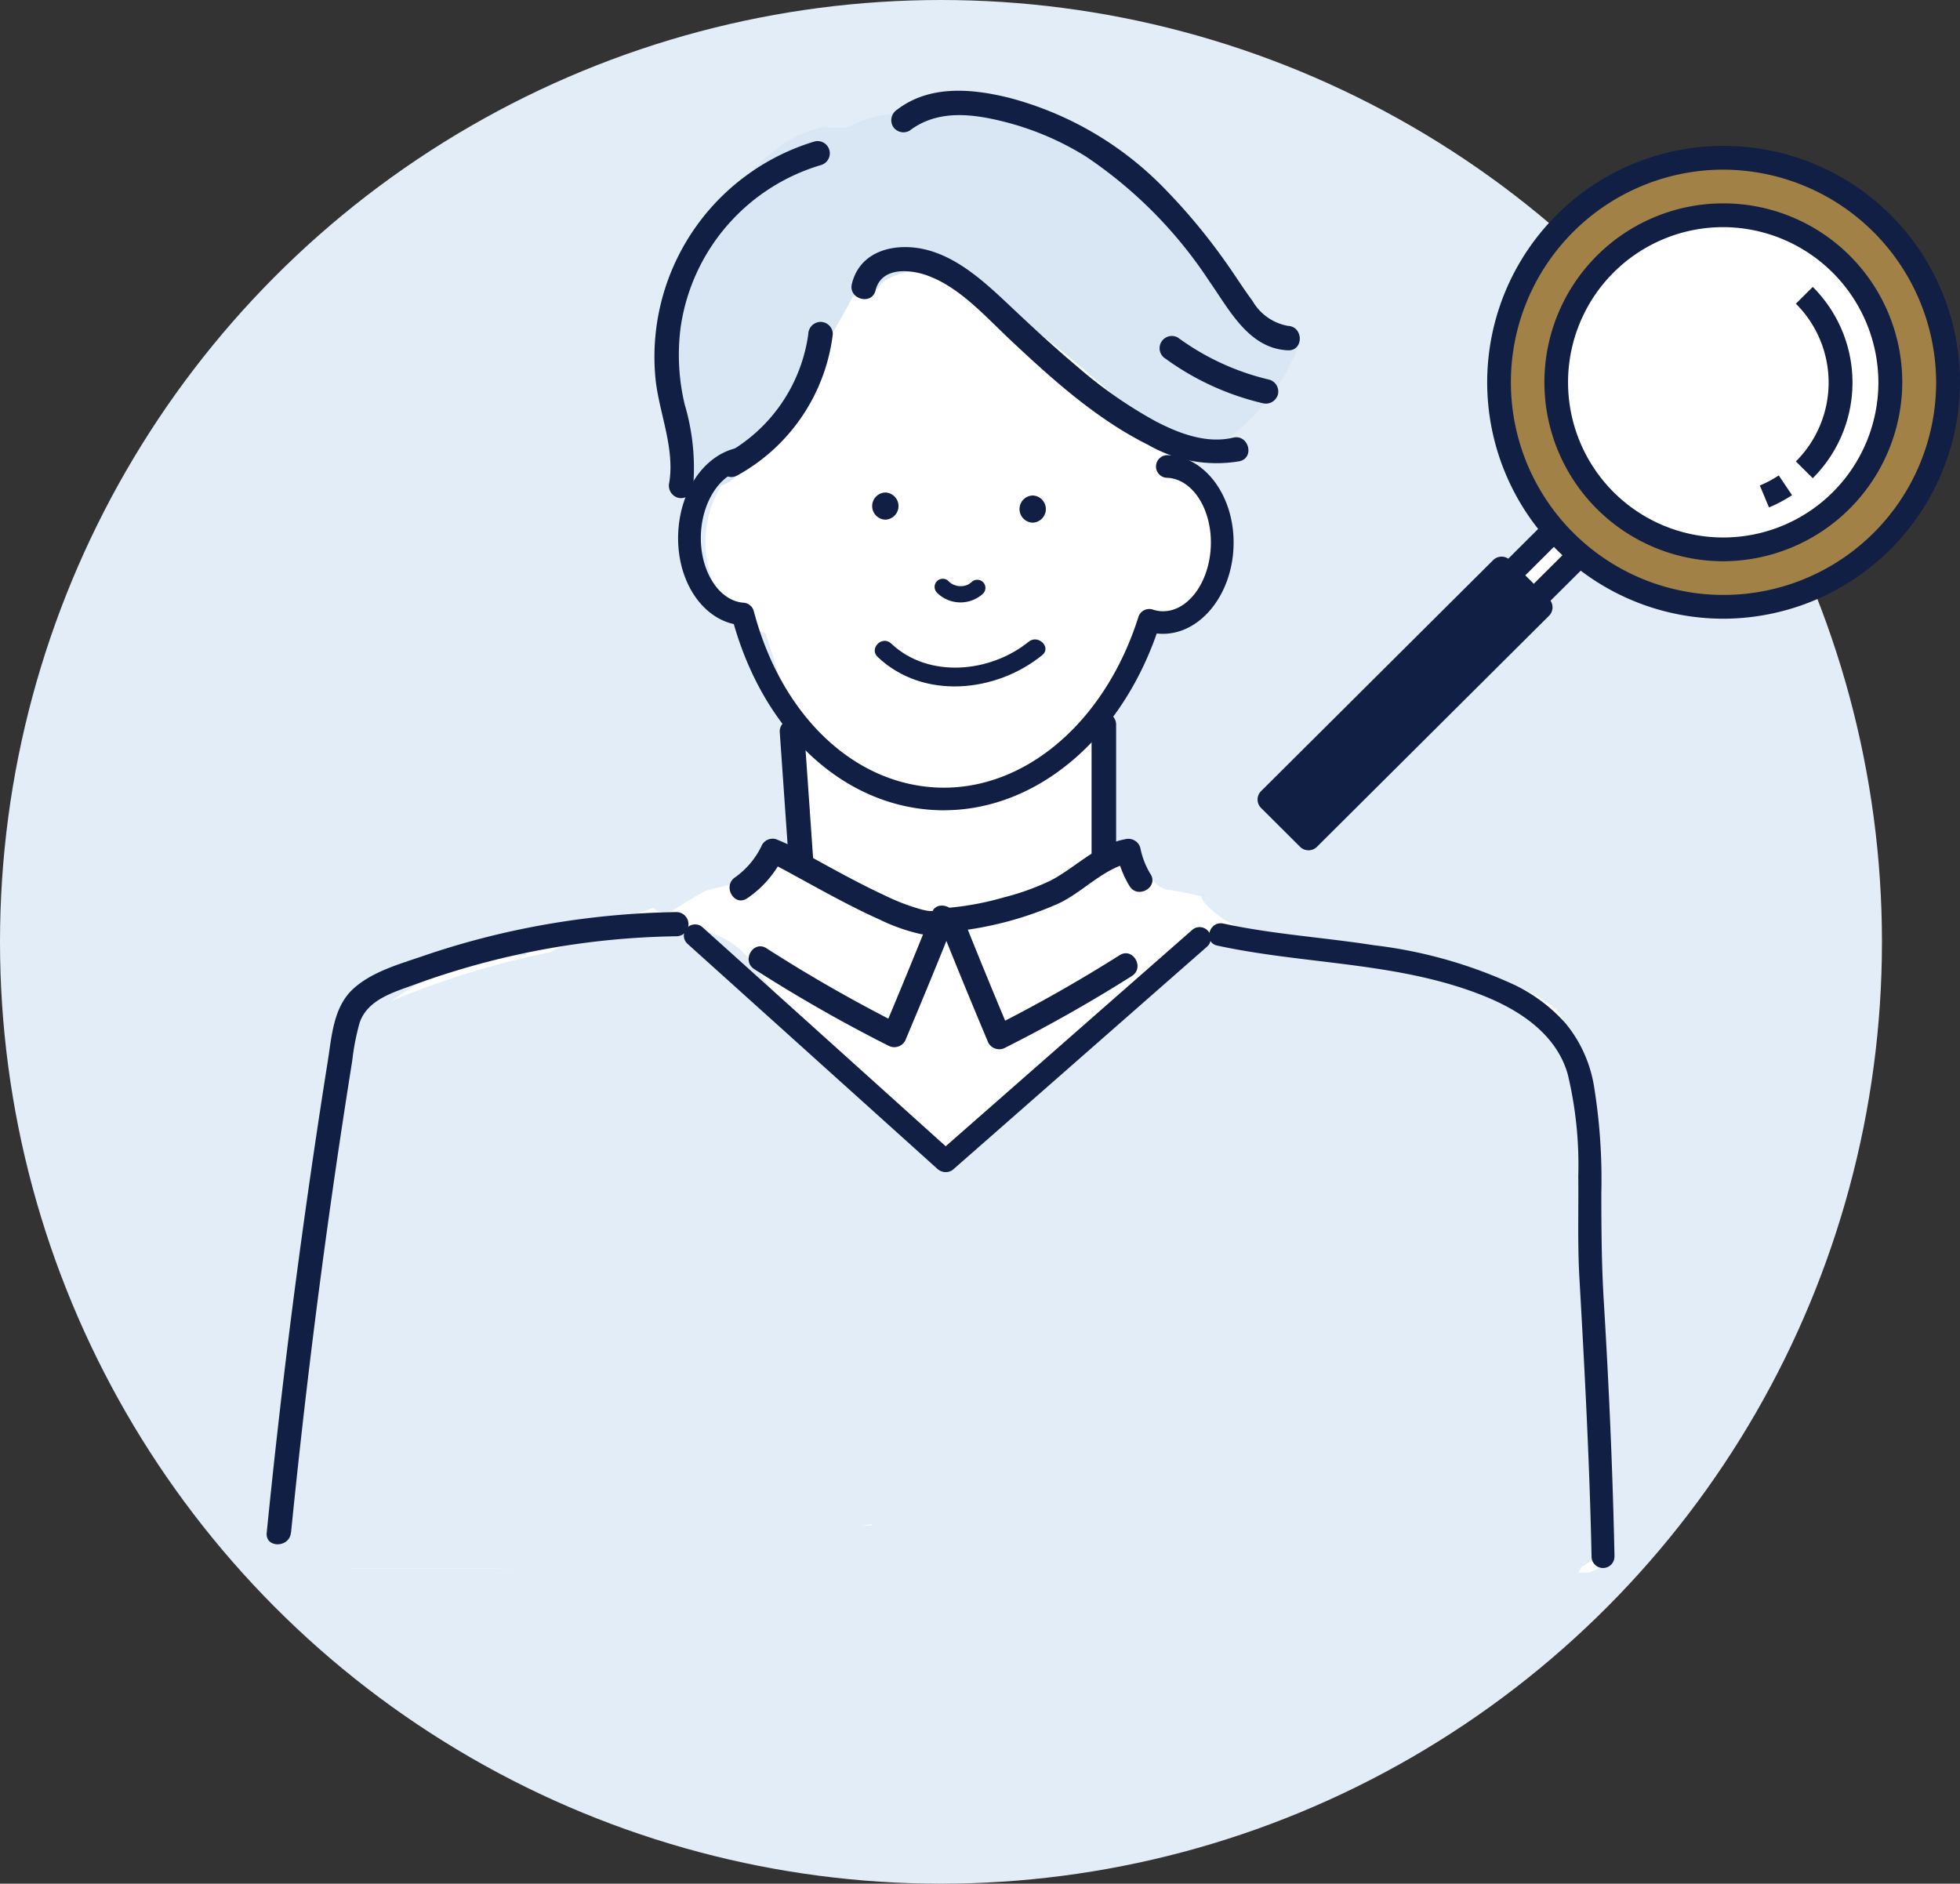 <svg id="グループ_18147" data-name="グループ 18147" xmlns="http://www.w3.org/2000/svg" xmlns:xlink="http://www.w3.org/1999/xlink" width="154" height="148" viewBox="0 0 154 148">
  <rect x="0" y="0" width="154" height="148" fill="#333333" stroke="none"/>
  <defs>
    <clipPath id="clip-path">
      <rect id="長方形_8025" data-name="長方形 8025" width="133.044" height="116.975" fill="#e2edf7"/>
    </clipPath>
  </defs>
  <ellipse id="楕円形_124" data-name="楕円形 124" cx="73.934" cy="74" rx="73.934" ry="74" fill="#e2edf7"/>
  <g id="グループ_18133" data-name="グループ 18133" transform="translate(20.956 7.13)">
    <g id="グループ_18132" data-name="グループ 18132" transform="translate(0)" clip-path="url(#clip-path)">
      <path id="パス_53370" data-name="パス 53370" d="M105.535,105.284a1.425,1.425,0,0,1,.558-1.209q-.9-2.437-1.893-4.84l-.026-.06a85.5,85.5,0,0,0-.876-9.159q-.029-3.08-.058-6.162a2.035,2.035,0,0,0,.189-.358,2.366,2.366,0,0,0-.96-2.916,14.985,14.985,0,0,0-10.336-2.587c-.032,0-.063.01-.1.015q-.451-.41-.879-.838A45.852,45.852,0,0,1,83.2,76.081c-2.647-.568-5.925-1.318-7.808-3.425a1.71,1.71,0,0,1-.357-.6c-.827-.185-1.659-.382-2.515-.494a1.65,1.65,0,0,1-1.313-.917,3.367,3.367,0,0,0-1.261.174,3.165,3.165,0,0,0-2.778-1.95q.05-4.3-.156-8.612a3.265,3.265,0,0,0-.427-1.5A17.358,17.358,0,0,0,68.752,56.7q.078-.227.158-.451a1.326,1.326,0,0,1,.2-.552,14.659,14.659,0,0,1,1.01-2.164A1.426,1.426,0,0,1,70.687,53a10.673,10.673,0,0,0,.369-1.127,1.736,1.736,0,0,1,1.724-1.142h1.314a1.314,1.314,0,0,1,.14.009c2.9-2.494,4.84-7.074,1.492-10.079a4.724,4.724,0,0,0-1.522-.913,15.924,15.924,0,0,0-.074-1.617,36.056,36.056,0,0,0-1.906-8.865c-.919-2.553-2.018-5.536-4.074-7.419a6.926,6.926,0,0,0-4.34-1.823,6.245,6.245,0,0,0-3.076-.309,11.015,11.015,0,0,0-3.384-1.934c-3.05-1.02-6.035.4-8.348,2.582a6.978,6.978,0,0,0-4.083,1.044c-3.007,1.813-4.881,5.539-6.027,8.716a13.806,13.806,0,0,0-.441,8.228,8.542,8.542,0,0,0-1.526,9.58,6.615,6.615,0,0,0,3.885,3.477,54.258,54.258,0,0,1,2.547,10.8,4.488,4.488,0,0,0,.206.9,14.624,14.624,0,0,0,.71,4.873,3.8,3.8,0,0,0-3.014,1.785,2.7,2.7,0,0,0-.161.325,3.028,3.028,0,0,0-.993.82,11.469,11.469,0,0,0-1.976.234c-.684.14-1.369.31-2.052.5-.815.445-1.608.941-2.4,1.433a1.338,1.338,0,0,1-1.7-.1c-.568.2-1.132.408-1.69.611q-.459.167-.917.342-3.3.22-6.583.585a1.26,1.26,0,0,0-.706,2.178,18.218,18.218,0,0,0-10.275,3.336A10.355,10.355,0,0,0,7.767,85.05,25.25,25.25,0,0,0,6.4,93.032c-1.539,6.377-3.015,12.849-3.06,19.355a2.346,2.346,0,0,0,1.157,2,36.455,36.455,0,0,0-1.264,8.172A2.248,2.248,0,0,0,6.528,124.6a.986.986,0,0,0,.264.077l.312.04h0l1.145.151H19.673a3.282,3.282,0,0,1,1.426.334h84.418a4.847,4.847,0,0,0,1.552-.893,187.491,187.491,0,0,1-1.533-19.028" transform="translate(-1.62 -8.774)" fill="#fff"/>
      <path id="パス_53371" data-name="パス 53371" d="M106.425,178.771q-1.75-13.261-2.432-26.627a5.162,5.162,0,0,0-.272-1.392,31.657,31.657,0,0,0,.006-4.118c.136-.5.289-.992.453-1.482.832-2.486-.973-5-3.283-5.757a7.881,7.881,0,0,0-.776-.21c-2.6-2.113-5.828-2.895-9.08-3.452l-11.4-1.954c-1.89-.324-3.72-.771-5.5.268a18.253,18.253,0,0,0-2.58,2.157q-2.29,2.016-4.595,4.015-4.418,3.83-8.891,7.6-2.139,1.8-4.291,3.588l-.02.015c-1.251-.991-2.421-2.2-3.55-3.266q-2.161-2.045-4.185-4.228t-3.9-4.493c-.192-.237-.38-.477-.573-.713l-.2-.254c-.129-.168-.257-.336-.384-.5q-.963-1.279-1.88-2.591c-1.235-1.758-3.635-3.224-5.888-2.385l-.434.159a9.442,9.442,0,0,0-2.74-.471,12.669,12.669,0,0,0-4.524.814,9.718,9.718,0,0,0-2.409.929,66.607,66.607,0,0,0-14.719,4.829c-2.676,1.236-3.194,4.91-1.775,7.248a153.649,153.649,0,0,0-4.893,36.336h17.2a3.462,3.462,0,0,1,2.256.88h82.261a4.375,4.375,0,0,0,.7-.927c.016-.03.027-.059.042-.088a4.064,4.064,0,0,0,2.261-3.921m-58.762.69.68-.121c.021.032.04.066.062.1l-.742.023" transform="translate(-0.855 -66.733)" fill="#e2edf7"/>
      <path id="パス_53372" data-name="パス 53372" d="M86.155,151.225a.881.881,0,0,1-.591-.227l-19.632-17.68a.874.874,0,0,1-.063-1.239.885.885,0,0,1,1.245-.062L86.747,149.7a.877.877,0,0,1-.592,1.528" transform="translate(-32.867 -66.29)" fill="#111f44"/>
      <path id="パス_53373" data-name="パス 53373" d="M106.007,151.464a.877.877,0,0,1-.583-1.536l19.928-17.49a.884.884,0,0,1,1.244.079.873.873,0,0,1-.079,1.238l-19.928,17.49a.881.881,0,0,1-.582.219" transform="translate(-52.635 -66.506)" fill="#111f44"/>
      <path id="パス_53374" data-name="パス 53374" d="M180.146,181.367c-.14-6.693-.435-13.382-.842-20.064-.172-2.819-.191-5.622-.194-8.444a45.591,45.591,0,0,0-.57-8.415,10.38,10.38,0,0,0-2.225-4.951,12.776,12.776,0,0,0-3.943-3,36.536,36.536,0,0,0-11.14-3.157c-3.925-.613-7.93-.86-11.815-1.7-1.131-.245-1.614,1.484-.479,1.73,7.02,1.52,14.451,1.265,21.18,4.052,2.788,1.154,5.5,3.031,6.355,6.061a30.6,30.6,0,0,1,.827,7.995c.03,2.673-.064,5.352.089,8.023.417,7.289.8,14.573.954,21.872a.9.9,0,0,0,1.8,0" transform="translate(-74.248 -66.201)" fill="#111f44"/>
      <path id="パス_53375" data-name="パス 53375" d="M1.91,178.613q1.355-13.547,3.284-27.029.476-3.318.987-6.631.266-1.722.541-3.444a18.952,18.952,0,0,1,.57-2.942c.608-1.845,2.666-2.418,4.318-3.022a62.509,62.509,0,0,1,20.579-3.8.948.948,0,0,0,0-1.9,65.116,65.116,0,0,0-13.391,1.6,63.086,63.086,0,0,0-6.493,1.844c-1.845.632-4,1.226-5.475,2.556-1.591,1.432-1.714,3.715-2.028,5.687q-.558,3.509-1.077,7.024Q2.688,155.582,1.8,162.626q-1,7.982-1.8,15.987c-.121,1.213,1.784,1.2,1.9,0" transform="translate(0 -65.313)" fill="#111f44"/>
      <path id="パス_53376" data-name="パス 53376" d="M122.357,121.037a6.4,6.4,0,0,1-.8-2.075.974.974,0,0,0-1.171-.662c-2.242.4-3.914,2.233-5.872,3.249a19.727,19.727,0,0,1-3.675,1.323,22.9,22.9,0,0,1-4.167.8c-.548.05-1.167.576-.918,1.2q1.85,4.64,3.791,9.243a.973.973,0,0,0,1.4.567q5.112-2.573,9.952-5.631c1.032-.652.077-2.293-.961-1.637q-4.836,3.056-9.952,5.632l1.4.566q-1.94-4.6-3.791-9.243l-.918,1.2a27.224,27.224,0,0,0,8.295-2.143c2.044-.887,3.687-2.895,5.926-3.3l-1.171-.662a7.955,7.955,0,0,0,.994,2.528c.648,1.032,2.3.082,1.644-.957" transform="translate(-52.921 -59.495)" fill="#111f44"/>
      <path id="パス_53377" data-name="パス 53377" d="M74.219,122.924a8.325,8.325,0,0,0,2.819-3.254l-1.076.435c.286.1-.107-.067.1.04.149.076.3.145.45.221.4.205.8.421,1.191.637,1.1.6,2.2,1.211,3.308,1.8,1.186.63,2.383,1.243,3.61,1.789a14.606,14.606,0,0,0,3.205,1.136c.891.164,2.142.181,2.58-.805l-1.74-.731q-1.855,4.638-3.8,9.24l1.4-.567a117.76,117.76,0,0,1-10.531-6.014c-1.034-.662-1.989.978-.961,1.637A117.761,117.761,0,0,0,85.308,134.5a.973.973,0,0,0,1.4-.567q1.944-4.6,3.8-9.24c.4-.989-1.3-1.712-1.74-.73-.1.225.064-.018.084-.041-.121.135.1-.122.016-.007-.058.083-.1.012-.008.008a3.379,3.379,0,0,1-.454-.012c.227.022-.055-.01-.11-.022-.118-.025-.236-.05-.353-.079a16.315,16.315,0,0,1-2.839-1.077c-2.2-1.017-4.31-2.21-6.435-3.369a14.05,14.05,0,0,0-2.2-1.089.958.958,0,0,0-1.075.435,6.444,6.444,0,0,1-2.135,2.574c-1,.693-.047,2.337.961,1.637" transform="translate(-36.468 -59.475)" fill="#111f44"/>
      <path id="パス_53378" data-name="パス 53378" d="M112.82,20.977a16.467,16.467,0,0,1-8.868-7.821c-.162-.115-.322-.232-.486-.345A48.829,48.829,0,0,0,95.7,4.971l-1.152-.025a4.132,4.132,0,0,0-3.072-1.26,16.116,16.116,0,0,1-1.708.062A15.864,15.864,0,0,0,85.191,3.4a16.749,16.749,0,0,0-5.52.24,12.141,12.141,0,0,0-2.5.926l-1.822-.04c-3.972.788-6.825,4.526-8.617,8.082a15.123,15.123,0,0,0-2.245,5.411,16.164,16.164,0,0,0-.567,3.048c-.077.438-.141.878-.2,1.319a12.648,12.648,0,0,0-.495,3.472c1.215,1.442,1.177,4.24.974,6.013a2.711,2.711,0,0,0,.467.18c.059.053.12.1.184.152a2.751,2.751,0,0,0,3.64-.216c.145-.186.285-.376.428-.563l.005,0,.033-.055a97.327,97.327,0,0,0,8.816-13.652,10.023,10.023,0,0,1,1.9-.491,1.315,1.315,0,0,1,.457-.587,4.9,4.9,0,0,1,4.986-.236,26.329,26.329,0,0,1,6.263,3.578c2.435,1.761,4.7,3.732,6.952,5.72a1.182,1.182,0,0,1,.268.351c.158.083.315.166.474.247q1.523,1.034,3.1,1.99a21.824,21.824,0,0,0,3.439,1.89c3.234-2.24,6.037-5.127,7.265-8.921-.016-.1-.04-.194-.063-.29" transform="translate(-31.655 -1.654)" fill="#d9e7f4"/>
      <path id="パス_53379" data-name="パス 53379" d="M119.5,66.119a1.067,1.067,0,0,0,0-2.133,1.067,1.067,0,0,0,0,2.133" transform="translate(-59.316 -32.185)" fill="#111f44"/>
      <path id="パス_53380" data-name="パス 53380" d="M96.31,65.647a1.067,1.067,0,0,0,0-2.133,1.067,1.067,0,0,0,0,2.133" transform="translate(-47.704 -31.948)" fill="#111f44"/>
      <path id="パス_53381" data-name="パス 53381" d="M105.295,78.255a2.619,2.619,0,0,0,3.618.07.644.644,0,0,0,0-.905.658.658,0,0,0-.909,0l-.066.061c-.073.071-.007,0,.033-.021-.051.027-.1.069-.147.1s-.093.051-.141.076c-.092.049,0,0,.04-.014a.832.832,0,0,0-.083.031,2.357,2.357,0,0,1-.329.083c-.125.025.121-.007.047-.006-.03,0-.06.005-.089.007-.06,0-.12,0-.179,0s-.108-.01-.161-.011c-.08,0,.157.028.046.006l-.088-.016c-.11-.023-.216-.076-.325-.1.143.028.094.042.039.014l-.079-.04c-.052-.028-.1-.059-.152-.091a.425.425,0,0,0-.058-.041c.12.053.081.067.032.023s-.1-.088-.141-.136a.641.641,0,0,0-.909.905" transform="translate(-52.629 -38.814)" fill="#111f44"/>
      <path id="パス_53382" data-name="パス 53382" d="M95.907,88.112c3.573,3.391,9.288,2.815,12.932-.142.748-.607-.318-1.658-1.061-1.056-3,2.436-7.871,2.932-10.81.142-.7-.663-1.762.391-1.061,1.056" transform="translate(-47.905 -43.627)" fill="#111f44"/>
      <path id="パス_53383" data-name="パス 53383" d="M85.63,84.953q-.281,0-.563-.011c-7.279-.29-13.492-6.005-15.954-14.619-2.635-.585-4.514-3.57-4.37-7.131.131-3.277,1.958-6.017,4.442-6.664a.889.889,0,1,1,.452,1.72c-1.7.443-3.012,2.552-3.11,5.015-.114,2.831,1.392,5.245,3.356,5.381a.892.892,0,0,1,.8.662c2.144,8.156,7.818,13.6,14.454,13.861.164.006.328.009.491.009,6.62,0,12.716-5.326,15.276-13.417a.889.889,0,0,1,.447-.525.9.9,0,0,1,.69-.05,2.516,2.516,0,0,0,.7.13l.1,0c1.964,0,3.635-2.257,3.75-5.1.116-2.889-1.423-5.3-3.43-5.385a.889.889,0,1,1,.071-1.776c2.991.119,5.3,3.364,5.143,7.232s-2.716,6.911-5.708,6.8q-.163-.006-.324-.025c-2.939,8.407-9.533,13.889-16.722,13.889" transform="translate(-32.412 -28.419)" fill="#111f44"/>
      <path id="パス_53384" data-name="パス 53384" d="M93.911,28.112c.45-1.851,2.69-1.679,4.127-1.144,2.495.927,4.467,3.156,6.353,4.935,3.3,3.108,6.851,6.319,10.944,8.351a10.741,10.741,0,0,0,7.183,1.282c1.207-.286.7-2.138-.513-1.851-2.093.5-4.28-.338-6.112-1.3a34.97,34.97,0,0,1-6.11-4.262c-1.842-1.544-3.6-3.179-5.346-4.826-1.885-1.777-4.051-3.8-6.659-4.405-2.353-.543-5.09.091-5.728,2.713-.292,1.2,1.567,1.713,1.86.51" transform="translate(-46.074 -12.429)" fill="#111f44"/>
      <path id="パス_53385" data-name="パス 53385" d="M78.173,37.5a12.712,12.712,0,0,1-6.552,9.446c-1.091.589-.119,2.247.974,1.658A14.691,14.691,0,0,0,80.1,37.5a.967.967,0,0,0-.964-.96.986.986,0,0,0-.965.96" transform="translate(-35.621 -18.379)" fill="#111f44"/>
      <path id="パス_53386" data-name="パス 53386" d="M99.722,3.135c2.172-1.657,4.858-1.339,7.352-.719a22.613,22.613,0,0,1,6.512,2.761,34.774,34.774,0,0,1,9.695,9.81c1.558,2.216,3.08,5.271,6.164,5.407,1.241.055,1.239-1.865,0-1.92a4.038,4.038,0,0,1-2.785-1.963c-.76-1.022-1.431-2.11-2.176-3.144A46.73,46.73,0,0,0,119.859,7.8,26.315,26.315,0,0,0,107.489.541c-2.923-.715-6.2-1-8.74.936A.991.991,0,0,0,98.4,2.791a.973.973,0,0,0,1.32.344" transform="translate(-49.206 0)" fill="#111f44"/>
      <path id="パス_53387" data-name="パス 53387" d="M73.6,7.96A17.671,17.671,0,0,0,61.1,26.808c.322,2.624,1.494,5.3,1.058,7.966a.99.99,0,0,0,.674,1.181.971.971,0,0,0,1.186-.67,17.479,17.479,0,0,0-.644-6.648,16.771,16.771,0,0,1-.312-6.127A15.623,15.623,0,0,1,74.11,9.811.961.961,0,0,0,73.6,7.96" transform="translate(-30.531 -3.981)" fill="#111f44"/>
      <path id="パス_53388" data-name="パス 53388" d="M140.983,40.553a21.194,21.194,0,0,0,7.63,3.492.986.986,0,0,0,1.186-.67.971.971,0,0,0-.674-1.181,19.784,19.784,0,0,1-7.17-3.3.961.961,0,1,0-.974,1.658" transform="translate(-70.351 -19.494)" fill="#111f44"/>
      <path id="パス_53389" data-name="パス 53389" d="M80.725,100.317q.347,4.973.694,9.946a.985.985,0,0,0,.964.96.97.97,0,0,0,.965-.96q-.347-4.973-.694-9.946a.985.985,0,0,0-.964-.96.971.971,0,0,0-.965.96" transform="translate(-40.418 -49.977)" fill="#111f44"/>
      <path id="パス_53390" data-name="パス 53390" d="M129.8,99.211v10.5a.965.965,0,0,0,1.929,0v-10.5a.965.965,0,0,0-1.929,0" transform="translate(-64.99 -49.437)" fill="#111f44"/>
      <path id="パス_55562" data-name="パス 55562" d="M0,0,8.977.021l.007,2.811L.007,2.811Z" transform="translate(95.678 39.951) rotate(-45)" fill="#fff"/>
      <path id="パス_53391" data-name="パス 53391" d="M192.674,75.946a.937.937,0,0,1-.663-.273l-1.992-1.983a.93.93,0,0,1,0-1.321l6.362-6.333a.94.94,0,0,1,1.326,0l1.992,1.983a.93.93,0,0,1,0,1.321l-6.362,6.333a.937.937,0,0,1-.663.274m-.666-2.916.666.662,5.035-5.013-.666-.663Z" transform="translate(-95.004 -33.079)" fill="#111f44"/>
      <path id="パス_55563" data-name="パス 55563" d="M0,0,25.73.06l.01,4.325L.01,4.325Z" transform="translate(78.79 55.693) rotate(-45)" fill="#ffd893"/>
      <path id="パス_53392" data-name="パス 53392" d="M159.923,96.727a.937.937,0,0,1-.663-.273L156.195,93.4a.93.93,0,0,1,0-1.32l18.236-18.151a.94.94,0,0,1,1.326,0l3.065,3.051a.93.93,0,0,1,0,1.32L160.586,96.454a.938.938,0,0,1-.663.274" transform="translate(-78.068 -37.05)" fill="#111f44"/>
      <path id="パス_53393" data-name="パス 53393" d="M193.593,28.238A17.723,17.723,0,1,0,211.315,10.6a17.681,17.681,0,0,0-17.722,17.641" transform="translate(-96.931 -5.33)" fill="#a18146"/>
      <path id="パス_53394" data-name="パス 53394" d="M210.375,45.868a18.575,18.575,0,1,1,18.66-18.574,18.638,18.638,0,0,1-18.66,18.574m0-35.282a16.707,16.707,0,1,0,16.785,16.707,16.765,16.765,0,0,0-16.785-16.707" transform="translate(-95.99 -4.386)" fill="#111f44"/>
      <path id="パス_53395" data-name="パス 53395" d="M202.679,32.808a13.186,13.186,0,1,0,13.186-13.125,13.155,13.155,0,0,0-13.186,13.125" transform="translate(-101.48 -9.901)" fill="#fff"/>
      <path id="パス_53396" data-name="パス 53396" d="M214.924,45.921a14.059,14.059,0,1,1,14.124-14.059,14.107,14.107,0,0,1-14.124,14.059m0-26.25a12.192,12.192,0,1,0,12.248,12.191,12.233,12.233,0,0,0-12.248-12.191" transform="translate(-100.54 -8.955)" fill="#111f44"/>
      <path id="パス_53397" data-name="パス 53397" d="M237.329,62.372a9.7,9.7,0,0,1-1.647.878" transform="translate(-118.005 -31.373)" fill="#fff"/>
      <path id="パス_53398" data-name="パス 53398" d="M235.68,63.326l-.721-1.724a8.7,8.7,0,0,0,1.487-.793l1.042,1.553a10.618,10.618,0,0,1-1.808.963" transform="translate(-117.643 -30.587)" fill="#111f44"/>
      <path id="パス_53399" data-name="パス 53399" d="M241.958,46.043l-1.327-1.32a8.743,8.743,0,0,0,0-12.391l1.326-1.32a10.605,10.605,0,0,1,0,15.03" transform="translate(-120.483 -15.6)" fill="#111f44"/>
    </g>
  </g>
</svg>
